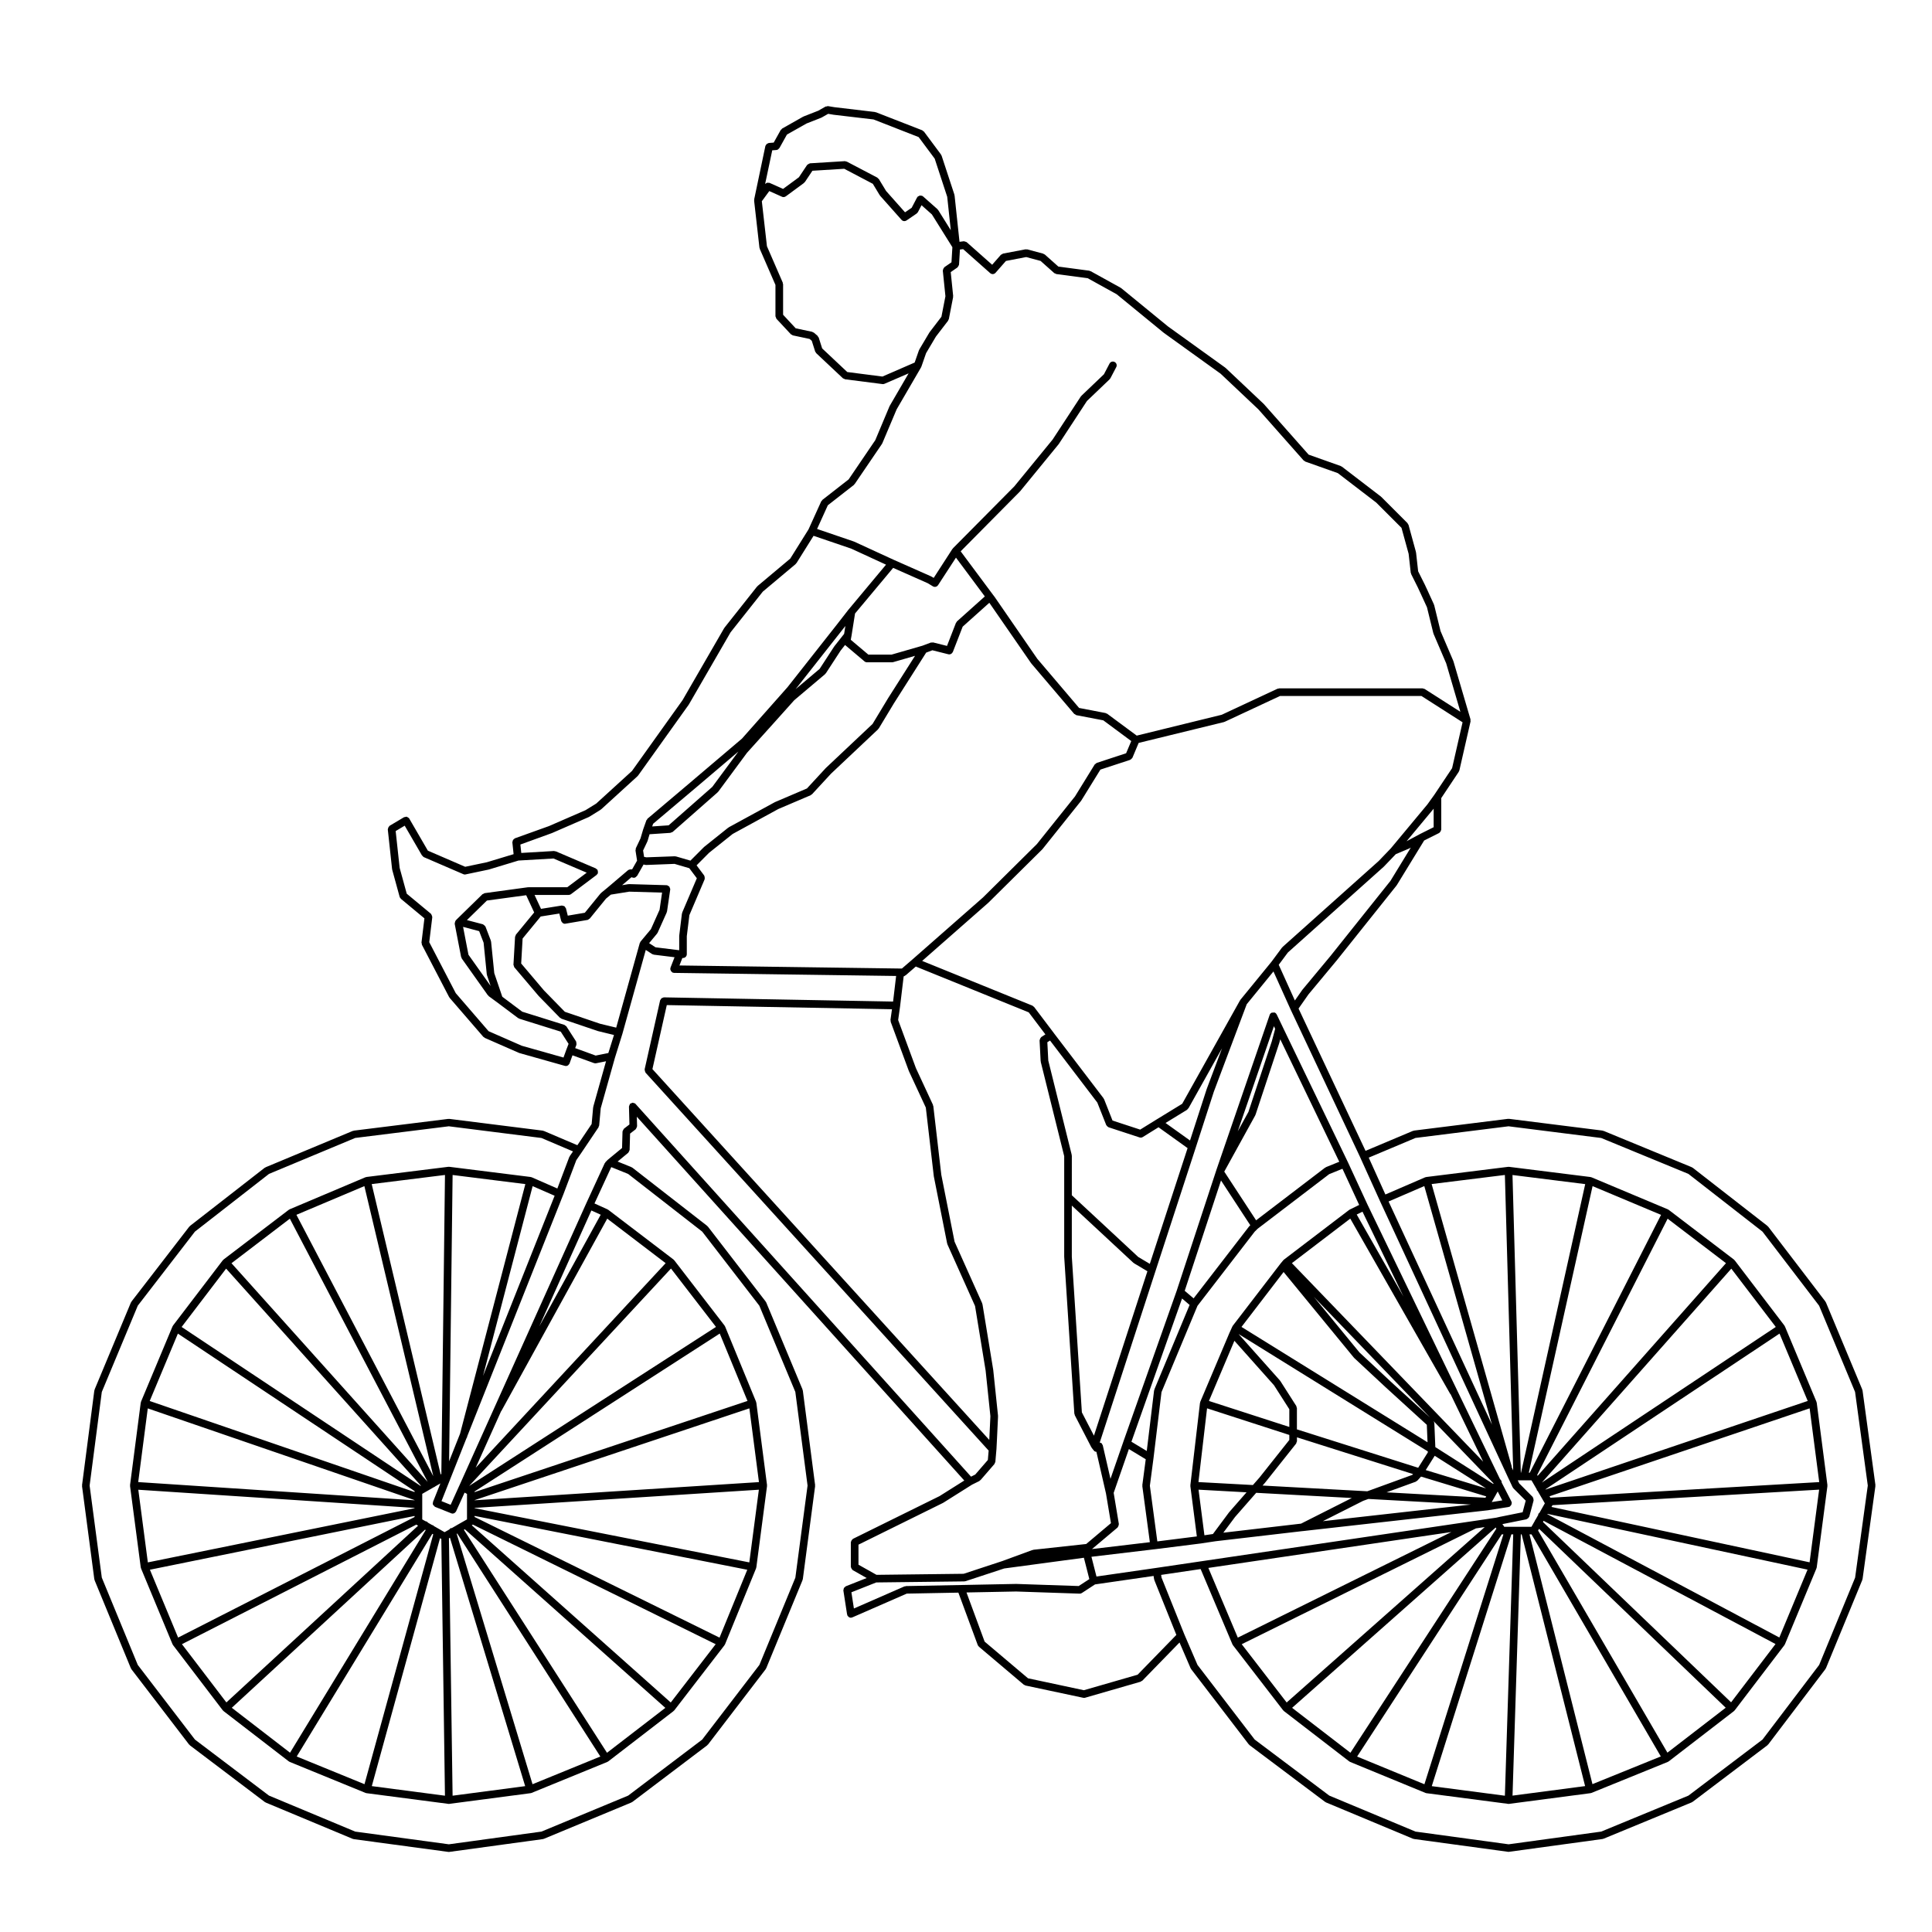 <?xml version="1.0" encoding="UTF-8"?>
<!-- Uploaded to: SVG Repo, www.svgrepo.com, Generator: SVG Repo Mixer Tools -->
<svg fill="#000000" width="800px" height="800px" version="1.1" viewBox="144 144 512 512" xmlns="http://www.w3.org/2000/svg">
 <path d="m637.59 512.49c-0.004-0.051-0.055-0.082-0.07-0.125-0.012-0.039 0.02-0.082 0-0.125l-9.633-23.094c-0.02-0.051-0.07-0.059-0.098-0.102-0.023-0.039-0.004-0.09-0.035-0.125l-15.164-19.84c-0.031-0.039-0.082-0.031-0.109-0.059-0.035-0.039-0.031-0.102-0.07-0.125l-19.84-15.445c-0.047-0.031-0.102-0.012-0.141-0.039-0.039-0.02-0.051-0.07-0.098-0.09l-23.383-9.633c-0.047-0.02-0.09 0.012-0.137 0s-0.07-0.059-0.117-0.07l-24.797-3.117c-0.051-0.012-0.082 0.031-0.125 0.031-0.047 0-0.082-0.039-0.121-0.031l-24.934 3.117c-0.051 0.012-0.074 0.059-0.121 0.07-0.047 0.012-0.102-0.02-0.141 0l-12.574 5.297-17.754-37.707 2.625-3.75 7.617-9.16c0-0.012 0-0.012 0.004-0.012 0-0.012 0.004 0 0.012-0.012l15.723-19.688c0.02-0.031 0.004-0.059 0.02-0.082 0.016-0.02 0.047-0.012 0.055-0.031l7.227-11.801 3.988-1.996c0.055-0.02 0.066-0.09 0.105-0.117 0.105-0.082 0.172-0.168 0.242-0.289 0.074-0.105 0.121-0.207 0.141-0.344 0.004-0.051 0.059-0.09 0.059-0.152v-8.344l4.648-6.977c0.031-0.039 0.012-0.102 0.031-0.145 0.035-0.07 0.102-0.105 0.117-0.188l2.973-13.027c0.02-0.082-0.039-0.145-0.039-0.227s0.039-0.156 0.02-0.246c-0.004-0.012 0.012-0.02 0.004-0.039l-4.535-15.445c-0.004-0.02-0.035-0.031-0.047-0.051-0.004-0.02 0.012-0.039 0-0.059l-3.359-7.856-1.684-6.867c-0.012-0.039-0.051-0.051-0.059-0.09-0.016-0.031 0.012-0.059-0.004-0.09l-1.562-3.406v-0.012l-0.852-1.828c-0.004-0.012-0.012-0.012-0.016-0.02v-0.012l-1.758-3.512-0.551-4.938c-0.004-0.031-0.035-0.051-0.039-0.082-0.004-0.031 0.02-0.051 0.012-0.082l-1.98-7.227c-0.023-0.09-0.109-0.125-0.156-0.195-0.047-0.082-0.035-0.176-0.105-0.246l-6.949-6.949c-0.016-0.02-0.047-0.012-0.066-0.031-0.02-0.02-0.016-0.051-0.035-0.059l-10.344-7.93c-0.051-0.039-0.109-0.02-0.16-0.051-0.051-0.02-0.066-0.082-0.117-0.102l-8.539-3.031-11.871-13.41c-0.012-0.012-0.031-0.012-0.039-0.02-0.012-0.012-0.004-0.031-0.02-0.039l-10.055-9.496c-0.02-0.02-0.051-0.012-0.07-0.031-0.016-0.012-0.016-0.039-0.035-0.059l-15.156-10.902-12.43-10.176c-0.023-0.02-0.066-0.012-0.098-0.031-0.023-0.02-0.031-0.059-0.059-0.07l-7.941-4.387c-0.059-0.039-0.125-0.012-0.191-0.031-0.059-0.02-0.098-0.082-0.16-0.09l-8.195-1.094-3.594-3.199c-0.066-0.059-0.152-0.039-0.223-0.082-0.074-0.039-0.105-0.117-0.188-0.137l-4.254-1.145c-0.086-0.02-0.145 0.031-0.227 0.031-0.082 0-0.137-0.059-0.223-0.039l-5.949 1.133c-0.117 0.02-0.176 0.125-0.273 0.176-0.105 0.059-0.223 0.059-0.301 0.145l-2.312 2.637-6.75-5.984c-0.012-0.012-0.031-0.012-0.039-0.02-0.102-0.082-0.227-0.082-0.344-0.117-0.137-0.051-0.25-0.117-0.387-0.105-0.012 0.012-0.02 0-0.031 0l-1.098 0.145-1.309-12.289c-0.004-0.051-0.047-0.059-0.055-0.102-0.004-0.039 0.02-0.082 0.012-0.105l-3.402-10.352c-0.02-0.059-0.086-0.082-0.109-0.125-0.023-0.051-0.004-0.105-0.039-0.156l-4.527-6.09c-0.055-0.07-0.152-0.082-0.227-0.125-0.082-0.07-0.109-0.168-0.211-0.207l-12.309-4.797c-0.051-0.02-0.098 0.02-0.137 0.012-0.047-0.02-0.07-0.059-0.109-0.07l-10.727-1.273-1.699-0.281c-0.141-0.02-0.246 0.059-0.371 0.09-0.102 0.02-0.195-0.02-0.293 0.031l-0.086 0.051c-0.012 0.012-0.016 0.012-0.023 0.012l-1.801 1.027-3.914 1.535c-0.023 0.012-0.031 0.039-0.059 0.051-0.02 0.012-0.047 0-0.07 0.012l-5.531 3.129c-0.086 0.039-0.102 0.137-0.16 0.207-0.07 0.07-0.172 0.09-0.223 0.176l-1.863 3.344-1.293 0.102c-0.098 0.004-0.148 0.086-0.234 0.109-0.121 0.039-0.223 0.082-0.316 0.156-0.105 0.102-0.16 0.195-0.223 0.324-0.039 0.07-0.117 0.105-0.137 0.195l-2.973 14.168c-0.016 0.059 0.035 0.105 0.031 0.168 0 0.059-0.051 0.102-0.047 0.156l0.004 0.039 1.41 12.438c0.004 0.051 0.059 0.09 0.074 0.137 0.012 0.051-0.02 0.102 0 0.145l4.168 9.582v8.293c0 0.125 0.098 0.227 0.141 0.332 0.047 0.117 0.039 0.258 0.125 0.352l3.824 4.102c0.07 0.082 0.176 0.07 0.262 0.117 0.098 0.059 0.152 0.156 0.266 0.176l4.43 0.945 0.578 0.492 0.902 2.84c0.039 0.117 0.133 0.195 0.207 0.289 0.035 0.051 0.023 0.105 0.066 0.145l7.082 6.66c0.09 0.082 0.211 0.082 0.316 0.125 0.09 0.039 0.141 0.117 0.242 0.137l9.922 1.27c0.047 0.012 0.09 0.012 0.125 0.012 0.133 0 0.273-0.031 0.398-0.082l6.402-2.766-4.977 8.559c-0.012 0.02 0 0.039-0.012 0.059-0.012 0.02-0.039 0.031-0.051 0.051l-3.789 9.031-7.062 10.398-6.961 5.43c-0.066 0.051-0.066 0.137-0.109 0.195-0.059 0.07-0.145 0.09-0.188 0.176l-3.379 7.453-4.836 7.734-8.664 7.269c-0.031 0.031-0.023 0.07-0.051 0.102-0.031 0.031-0.07 0.02-0.098 0.051l-8.641 10.914c-0.02 0.02-0.004 0.051-0.023 0.082-0.012 0.02-0.039 0.02-0.055 0.039l-11.008 19.051-13.402 18.766-9.477 8.641-2.832 1.754-9.703 4.223-9.023 3.238c-0.098 0.031-0.121 0.125-0.203 0.176-0.105 0.082-0.207 0.137-0.281 0.258-0.07 0.105-0.086 0.227-0.105 0.352-0.02 0.102-0.09 0.168-0.082 0.266l0.332 3.148-7.106 2.144-5.723 1.199-9.891-4.273-4.934-8.504s-0.004 0-0.004-0.012c-0.105-0.176-0.281-0.258-0.449-0.344-0.066-0.031-0.102-0.102-0.16-0.117-0.172-0.051-0.348 0.02-0.527 0.07-0.074 0.031-0.156-0.012-0.23 0.039h-0.004-0.004l-3.824 2.273c-0.059 0.039-0.066 0.105-0.109 0.145-0.102 0.09-0.156 0.176-0.215 0.297s-0.098 0.227-0.105 0.352c-0.004 0.07-0.059 0.105-0.055 0.176l1.133 10.48c0.004 0.031 0.035 0.051 0.039 0.082 0.004 0.031-0.02 0.051-0.012 0.082l1.984 7.234c0.047 0.168 0.156 0.277 0.266 0.395 0.035 0.039 0.023 0.09 0.066 0.117l6.231 5.176-0.777 6.398c-0.016 0.102 0.059 0.176 0.082 0.277 0.016 0.105-0.023 0.207 0.023 0.309l7.227 13.895c0.023 0.051 0.074 0.07 0.105 0.105 0.02 0.031 0.012 0.059 0.031 0.09l8.926 10.332c0.051 0.059 0.125 0.051 0.188 0.09 0.07 0.051 0.09 0.137 0.172 0.176l9.07 3.977c0.035 0.02 0.066 0.012 0.102 0.02 0.012 0.012 0.016 0.02 0.031 0.031l12.047 3.394c0.098 0.031 0.188 0.039 0.277 0.039 0.211 0 0.414-0.07 0.586-0.195 0.055-0.039 0.074-0.105 0.121-0.156 0.09-0.09 0.191-0.176 0.242-0.309l0.785-2.176 5.715 2.066c0.109 0.039 0.23 0.059 0.344 0.059 0.066 0 0.133 0 0.195-0.02l2.637-0.527-3.379 12.027c-0.012 0.039 0.02 0.07 0.012 0.102-0.004 0.031-0.039 0.051-0.047 0.09l-0.398 4.41-3.785 5.617-8.871-3.777c-0.047-0.031-0.098 0.012-0.141-0.012-0.047-0.012-0.074-0.059-0.121-0.07l-24.797-3.117c-0.051-0.012-0.082 0.031-0.125 0.031-0.047 0-0.082-0.039-0.121-0.031l-25.078 3.117c-0.051 0.012-0.074 0.059-0.117 0.07-0.051 0.012-0.102-0.02-0.145 0l-23.102 9.633c-0.047 0.02-0.055 0.07-0.098 0.09-0.047 0.031-0.102 0.012-0.137 0.039l-19.84 15.445c-0.039 0.031-0.035 0.09-0.066 0.117-0.035 0.031-0.09 0.031-0.109 0.07l-15.305 19.84c-0.031 0.039-0.012 0.09-0.035 0.125-0.023 0.035-0.082 0.051-0.102 0.102l-9.633 23.094c-0.02 0.051 0.016 0.102 0 0.145-0.016 0.039-0.066 0.07-0.07 0.117l-3.254 25.074c-0.004 0.051 0.035 0.09 0.035 0.125 0 0.051-0.039 0.09-0.035 0.137l3.254 24.66c0.004 0.051 0.055 0.082 0.066 0.117 0.016 0.051-0.016 0.09 0 0.125l9.633 23.383c0.023 0.059 0.082 0.082 0.105 0.125 0.02 0.031 0 0.082 0.031 0.105l15.301 19.977c0.031 0.031 0.086 0.02 0.117 0.051 0.039 0.039 0.031 0.102 0.082 0.137l19.84 15.012c0.039 0.031 0.09 0.02 0.137 0.051 0.035 0.02 0.039 0.059 0.082 0.082l23.102 9.645c0.07 0.031 0.133 0.031 0.203 0.039 0.02 0 0.031 0.02 0.051 0.031l25.059 3.379c0.051 0.012 0.098 0.012 0.137 0.012 0.039 0 0.09 0 0.137-0.012l24.797-3.394c0.02-0.012 0.031-0.031 0.051-0.031 0.066-0.012 0.133-0.012 0.203-0.039l23.23-9.645c0.039-0.02 0.047-0.059 0.082-0.082 0.051-0.031 0.105-0.02 0.145-0.051l19.84-15.012c0.047-0.039 0.039-0.102 0.082-0.137 0.031-0.031 0.086-0.02 0.109-0.051l15.301-19.977c0.023-0.039 0.012-0.082 0.031-0.117 0.031-0.039 0.082-0.07 0.102-0.117l9.637-23.383c0.016-0.039-0.012-0.082 0-0.117 0.016-0.051 0.066-0.082 0.07-0.125l3.258-24.66c0.004-0.051-0.035-0.09-0.035-0.137 0-0.039 0.039-0.082 0.035-0.125l-3.258-25.074c-0.004-0.051-0.055-0.082-0.07-0.125-0.012-0.039 0.02-0.09 0-0.137l-9.637-23.094c-0.02-0.051-0.074-0.059-0.102-0.102-0.023-0.039-0.004-0.09-0.035-0.125l-15.301-19.84c-0.031-0.039-0.082-0.039-0.105-0.07-0.035-0.031-0.031-0.09-0.07-0.117l-19.84-15.445c-0.047-0.031-0.102-0.012-0.141-0.039-0.039-0.02-0.051-0.082-0.102-0.102l-3.68-1.484 2.812-2.324c0.012-0.012 0.012-0.02 0.02-0.031 0.105-0.102 0.141-0.246 0.203-0.383 0.047-0.105 0.121-0.188 0.133-0.297 0-0.02 0.016-0.02 0.016-0.039l0.121-4.336 1.465-1.125c0.02-0.02 0.02-0.051 0.039-0.07 0.105-0.09 0.137-0.215 0.195-0.344 0.051-0.105 0.117-0.207 0.125-0.332 0-0.031 0.031-0.051 0.031-0.082l-0.07-2.519 86.781 96.414-6.559 4.133-22.949 11.324c-0.055 0.031-0.066 0.102-0.109 0.125-0.105 0.082-0.168 0.168-0.242 0.277-0.07 0.117-0.121 0.215-0.141 0.344-0.012 0.059-0.066 0.102-0.066 0.156v6.523c0 0.051 0.051 0.09 0.055 0.137 0.02 0.125 0.074 0.227 0.141 0.332 0.07 0.117 0.121 0.215 0.23 0.297 0.035 0.031 0.039 0.09 0.086 0.105l3.691 2.086-5.551 2.195c-0.098 0.039-0.125 0.137-0.203 0.195-0.105 0.082-0.203 0.137-0.273 0.258-0.07 0.121-0.07 0.238-0.09 0.363-0.012 0.102-0.082 0.176-0.066 0.277l0.988 6.379c0.004 0.051 0.055 0.07 0.07 0.117 0.012 0.039-0.02 0.09 0 0.125 0.047 0.102 0.125 0.156 0.195 0.238 0.051 0.051 0.074 0.105 0.133 0.156 0.172 0.125 0.371 0.215 0.594 0.215 0.051 0 0.105-0.012 0.152-0.02 0.02 0 0.023-0.02 0.047-0.02 0.07-0.02 0.137-0.02 0.207-0.051l14.414-6.297 13.68-0.258 5.141 13.914c0.051 0.125 0.145 0.207 0.238 0.309 0.031 0.031 0.023 0.082 0.059 0.105l11.898 10.066c0.082 0.07 0.176 0.059 0.266 0.102 0.07 0.031 0.102 0.105 0.172 0.117l15.305 3.254c0.074 0.02 0.141 0.031 0.211 0.031 0.098 0 0.188-0.02 0.281-0.039l14.73-4.254c0.098-0.031 0.125-0.117 0.207-0.168 0.074-0.051 0.172-0.039 0.238-0.102l9.859-10.125 2.949 6.848c0.02 0.051 0.07 0.07 0.102 0.105 0.016 0.039 0 0.082 0.023 0.105l15.301 19.977c0.031 0.039 0.086 0.02 0.117 0.059 0.039 0.039 0.035 0.102 0.082 0.125l19.984 15.012c0.047 0.031 0.098 0.031 0.141 0.051 0.031 0.02 0.039 0.059 0.074 0.082l23.094 9.645c0.07 0.031 0.137 0.031 0.203 0.039 0.02 0 0.031 0.02 0.051 0.031l24.934 3.394c0.051 0.012 0.098 0.012 0.137 0.012 0.039 0 0.09 0 0.137-0.012l24.797-3.394c0.02-0.012 0.031-0.031 0.051-0.031 0.066-0.012 0.133-0.012 0.195-0.039l23.383-9.645c0.039-0.02 0.047-0.059 0.082-0.082 0.051-0.031 0.105-0.02 0.145-0.051l19.84-15.012c0.047-0.039 0.047-0.102 0.082-0.137 0.035-0.031 0.086-0.02 0.109-0.059l15.164-19.977c0.023-0.031 0.012-0.07 0.031-0.102 0.023-0.051 0.082-0.082 0.102-0.125l9.633-23.383c0.016-0.039-0.012-0.082 0-0.117 0.016-0.051 0.066-0.082 0.07-0.125l3.406-24.66c0.004-0.051-0.035-0.09-0.035-0.137s0.039-0.09 0.035-0.137zm-173.36 47.027 64.41-9.516-56.609 27.988zm70.914-10.48 2.316-0.344-52.48 46.484-11.91-15.445zm13.371-2.406c0.059-0.02 0.09-0.082 0.141-0.102 0.152-0.059 0.273-0.125 0.379-0.258 0.066-0.07 0.105-0.125 0.145-0.215 0.031-0.059 0.09-0.102 0.105-0.156l1.133-4.254c0.016-0.051-0.023-0.09-0.02-0.137 0.02-0.137-0.016-0.238-0.051-0.371-0.035-0.125-0.059-0.238-0.137-0.344-0.031-0.031-0.02-0.09-0.055-0.117l-3.551-3.566-0.379-0.805h3.641l1.387 2.394c0.031 0.09 0 0.188 0.055 0.277 0.035 0.051 0.105 0.039 0.152 0.082l1.941 3.336-1.461 2.57c-0.086 0.082-0.195 0.105-0.258 0.207-0.051 0.102-0.012 0.195-0.031 0.297l-0.742 1.301c-0.016 0.02-0.047 0.012-0.059 0.031-0.066 0.07-0.055 0.168-0.098 0.246l-0.898 1.57h-7.227c-0.082-0.145-0.133-0.312-0.281-0.414h-0.023l-0.152-0.297zm-8.137 2.168 0.168 0.324-38.668 59.375-15.457-11.906zm1.609 1.82h0.43l-20.934 66.227-17.836-7.34zm2.539 0h0.492l-2.207 69.266-19.379-2.535zm2.512 0h0.211l16.82 66.715-19.234 2.527zm18.98 66.195-16.688-66.195h0.535l34.266 58.855zm19.863-8.344-34.273-58.863 0.258-0.453 49.465 47.41zm16.875-13.336-49.863-47.793 0.176-0.309 61.461 32.656zm12.785-17.18-61.477-32.668 0.051-0.09 68.902 14.773zm8.016-19.926-68.398-14.672 0.266-0.465 70.664-4.121zm-68.688-17.117-0.227-0.383 68.93-23.301 2.539 19.543zm-1.262-2.168-0.039-0.07 62.023-41.258 7.473 17.852zm-0.996-1.848 50.203-56.688 11.785 15.445zm-1.113-1.793-0.125-0.227 34.566-67.91 15.461 11.789zm-2.098-0.816h-0.25l16.898-75.953 18.148 7.617zm-2.312 0h-0.055l-2.207-78.898 19.27 2.414zm-4.281-78.906 2.203 78.297-0.418-0.879c0-0.07 0.047-0.125 0.023-0.195l-21.219-74.816zm-21.355 2.941 17.941 63.242-27.406-59.156zm-11.738 3.984 0.004 0.012 34.008 73.406h0.004l1.133 2.414c0.035 0.07 0.105 0.105 0.145 0.168 0.031 0.031 0.016 0.082 0.051 0.117l3.269 3.266-0.82 3.078-5.762 1.16h-0.012c-0.004 0.012-0.012 0-0.016 0l-1.223 0.277-77.629 11.473-12.469 1.84-15.82 2.281-1.336-5.234 16.688-1.988h0.039l12.465-1.566 0.004-0.012h0.02l3.668-0.551 23.02-2.684h0.059l49.172-5.531h0.016c0.012-0.012 0.02-0.012 0.031-0.012l5.379-0.848c0.031-0.012 0.039-0.039 0.066-0.039 0.086-0.02 0.16-0.02 0.242-0.059 0.074-0.039 0.098-0.125 0.152-0.188 0.105-0.082 0.176-0.156 0.238-0.277 0.066-0.117 0.082-0.227 0.09-0.363 0.004-0.082 0.07-0.145 0.055-0.227-0.012-0.059-0.07-0.09-0.086-0.145-0.02-0.051 0.012-0.105-0.016-0.156l-2.59-5.039c0.012-0.266-0.086-0.523-0.281-0.73l-0.152-0.156-35.082-72.68-5.238-11.336c0-0.012-0.004-0.012-0.012-0.012v-0.012l-17.281-35.836v-0.012l-1.566-3.254c-0.004-0.012-0.016-0.012-0.02-0.02-0.109-0.227-0.309-0.414-0.559-0.504-0.133-0.039-0.258 0.02-0.387 0.031-0.125 0.012-0.25-0.039-0.379 0.02-0.25 0.117-0.43 0.332-0.52 0.57v0.012l-14.168 41.23v0.012s-0.004 0-0.004 0.012l-10.48 31.883-14.16 40.066v0.012l-3.375 9.734-2.051-8.922c-0.023-0.102-0.117-0.145-0.168-0.227-0.047-0.09-0.035-0.188-0.105-0.258-0.031-0.031-0.074-0.02-0.105-0.051-0.098-0.07-0.203-0.102-0.316-0.125-0.035-0.012-0.066-0.039-0.102-0.039l14.801-45.52 10.625-32.59 4.805-14.848 8.723-23.199 7.082-8.68 4.57 10.137c0 0.012 0.004 0.012 0.012 0.012v0.012l18.398 39.066 0.004 0.012 0.004 0.012v0.012zm-64.238 125.51-14.238 4.109-14.809-3.16-11.496-9.723-4.801-13.02 13.141-0.258 16.844 0.57h0.035c0.191 0 0.379-0.059 0.551-0.168l3.492-2.281 15.516-2.242 0.133 0.867c0.004 0.039 0.051 0.07 0.059 0.105 0.012 0.035-0.016 0.07 0 0.105l5.844 14.547zm-61.398-23.488c-0.074 0-0.117 0.059-0.188 0.082-0.07 0.012-0.133-0.031-0.195 0l-13.402 5.856-0.664-4.293 6.586-2.609 23.34-0.277 0.004-0.012c0.102 0 0.203-0.012 0.301-0.039l10.262-3.375 21.121-2.84 1.441 5.656-2.816 1.84-16.547-0.559h-0.02-0.016-0.02l-14.59 0.289zm-12.574-10.977 22.395-11.059c0.016-0.012 0.02-0.031 0.035-0.039 0.016-0.012 0.039 0 0.055-0.012l7.594-4.781 1.961-0.973c0.07-0.039 0.086-0.117 0.141-0.168 0.051-0.039 0.121-0.031 0.168-0.082l3.684-4.254c0.066-0.07 0.051-0.168 0.086-0.258 0.055-0.105 0.145-0.188 0.156-0.312l0.281-3.254-0.004-0.012c0-0.012 0.012-0.012 0.012-0.02l0.145-2.832v-0.012l0.281-5.953c0-0.031-0.023-0.051-0.031-0.082 0-0.02 0.031-0.039 0.023-0.07l-1.273-12.184c0-0.02-0.016-0.02-0.016-0.031-0.004-0.012 0.004-0.02 0.004-0.031l-2.832-17.289c-0.012-0.051-0.055-0.07-0.07-0.117-0.016-0.039 0.016-0.09-0.004-0.137l-7.324-16.332-3.516-17.734-2.117-18.211c-0.004-0.051-0.066-0.082-0.082-0.137-0.016-0.051 0.02-0.105-0.004-0.168l-4.523-9.742-4.707-12.75 0.523-3.707c0-0.012-0.004-0.012-0.004-0.02 0 0 0.004 0 0.004-0.012l0.934-7.812 0.367-0.188c0.039-0.02 0.047-0.07 0.082-0.09 0.039-0.031 0.09-0.02 0.125-0.051l2.644-2.293 29.926 12.141 4.418 5.844-1.078 0.691c-0.039 0.031-0.039 0.082-0.082 0.105-0.105 0.09-0.152 0.195-0.211 0.312-0.059 0.117-0.109 0.215-0.121 0.344-0.004 0.051-0.051 0.082-0.051 0.137l0.289 5.523c0 0.031 0.039 0.059 0.047 0.09 0.004 0.039-0.023 0.059-0.016 0.102l6.207 24.965v26.656c0 0.02 0.016 0.02 0.016 0.039 0 0.012-0.012 0.02-0.012 0.031l2.684 41.516c0.004 0.07 0.07 0.117 0.09 0.188 0.02 0.07-0.016 0.137 0.02 0.207l4.394 8.504h0.004c0.02 0.039 0.059 0.059 0.086 0.09 0.016 0.02 0 0.051 0.02 0.082l0.559 0.711c0.016 0.012 0.039 0.012 0.055 0.02 0.016 0.02 0.004 0.051 0.023 0.07 0.168 0.168 0.383 0.215 0.598 0.246l2.535 11.027 1.316 7.871-6.555 5.523-14.008 1.527c-0.051 0.012-0.07 0.051-0.109 0.07-0.047 0.012-0.086-0.02-0.125-0.012l-8.043 2.953h-0.004l-10.195 3.356-23.09 0.277-4.777-2.684zm-59.617-117.05c-0.066-0.012-0.109-0.059-0.176-0.059-0.02 0-0.031-0.02-0.051-0.012-0.137 0-0.227 0.102-0.344 0.145-0.102 0.051-0.215 0.031-0.301 0.105-0.012 0.012-0.004 0.031-0.016 0.039-0.102 0.09-0.121 0.227-0.176 0.352-0.047 0.117-0.121 0.215-0.125 0.344 0 0.012-0.016 0.02-0.016 0.039l0.125 4.742-1.438 1.102c-0.031 0.02-0.023 0.059-0.051 0.082-0.074 0.059-0.086 0.156-0.133 0.238-0.082 0.137-0.176 0.246-0.188 0.395 0 0.031-0.023 0.039-0.023 0.059l-0.121 4.359-3.758 3.098c-0.016 0.012-0.012 0.039-0.023 0.051-0.016 0.012-0.039 0.012-0.055 0.02l-0.559 0.57c-0.047 0.051-0.031 0.117-0.07 0.168-0.035 0.051-0.102 0.059-0.125 0.117l-4.957 10.766v0.012h-0.004l-33.578 74.676h-0.004l-2.297 5.078-2.422-0.973 2.324-5.856c0-0.012 0.004-0.012 0.004-0.012l4.309-10.844c0.035-0.07 0.102-0.105 0.117-0.176l0.09-0.352 25.363-63.824 0.004-0.012 0.012-0.031c0-0.012 0.012-0.012 0.012-0.012l3.5-9.25 1.492-2.168v-0.012h0.004l4.387-6.523c0.051-0.07 0.02-0.145 0.047-0.227 0.035-0.09 0.109-0.145 0.121-0.246l0.414-4.574 3.793-13.48h0.004l1.988-6.379c0-0.012-0.004-0.02 0-0.02 0-0.012 0.004-0.012 0.004-0.012l0.012-0.039 6.137-22.023 1.684 1.094c0.105 0.07 0.215 0.07 0.328 0.102 0.039 0.012 0.059 0.051 0.102 0.059l5.512 0.68-1.082 2.777c-0.023 0.059 0.016 0.117 0.004 0.176-0.016 0.07-0.074 0.105-0.074 0.176 0 0.082 0.066 0.125 0.082 0.195 0.031 0.137 0.066 0.238 0.141 0.352 0.074 0.105 0.145 0.176 0.258 0.246 0.066 0.039 0.09 0.125 0.16 0.156 0.109 0.039 0.23 0.059 0.344 0.059 0.004 0 0.004 0.012 0.012 0.012l58.875 0.816-0.805 6.781-60.73-1.113h-0.02c-0.109 0-0.188 0.082-0.289 0.117-0.109 0.031-0.215 0.051-0.312 0.117-0.109 0.09-0.16 0.195-0.23 0.324-0.047 0.09-0.137 0.125-0.156 0.227l-4.102 18.273c-0.012 0.031 0.02 0.059 0.016 0.09-0.02 0.137 0.031 0.246 0.066 0.371s0.047 0.246 0.125 0.352c0.02 0.02 0.004 0.059 0.031 0.09l90.926 100.15-0.211 2.488-3.34 3.859-1.117 0.559-88.883-98.746c-0.129-0.18-0.324-0.25-0.566-0.281zm-20.906 24.582-18.977 47.746 13.148-50.289zm-25.066 63.078-2.898 7.301 0.926-75.879 19.277 2.414zm-7.16 18.047c0 0.012-0.004 0.012-0.004 0.012-0.012 0.031 0.012 0.051 0 0.082-0.074 0.227-0.086 0.473 0.012 0.691 0.047 0.105 0.16 0.156 0.242 0.238 0.102 0.105 0.168 0.246 0.312 0.309l4.203 1.672c0.004 0 0.004 0.012 0.004 0.012h0.016l0.031 0.012c0.121 0.051 0.25 0.082 0.371 0.082 0.195 0 0.383-0.059 0.543-0.168 0.047-0.031 0.059-0.082 0.102-0.105 0.105-0.102 0.211-0.188 0.277-0.312l2.254-4.977 0.641 0.344v6.75l-2.754 1.566c-0.016 0.012-0.031 0-0.039 0.012-0.012 0.012-0.012 0.02-0.016 0.031l-1.266 0.719c-0.059 0.012-0.109-0.039-0.168-0.02-0.207 0.07-0.332 0.215-0.457 0.371l-1.238 0.711-2.891-1.652c-0.051-0.051-0.059-0.125-0.121-0.168-0.074-0.051-0.156-0.02-0.242-0.039l-1.211-0.691c-0.02-0.031-0.012-0.059-0.031-0.09-0.16-0.168-0.371-0.227-0.578-0.266l-0.852-0.484v-6.769l3.117-1.785c0.055-0.02 0.109-0.012 0.16-0.039 0.039-0.02 0.047-0.082 0.086-0.102l1.449-0.836zm2.203-7.383-0.18 0.105-18.273-76.934 19.418-2.418zm-20.395-76.293 18.262 76.871-36.273-69.266zm-19.754 8.633 36.52 69.738-51.984-57.938zm-16.887 13.234 51.617 57.516-0.102 0.059-63.305-42.117zm-12.781 17.219 62.758 41.762c0 0.031-0.035 0.051-0.035 0.082v0.145l-70.191-24.129zm-7.981 19.82 70.703 24.305v0.051l-73.238-4.828zm70.703 26.371v0.082l-70.684 14.359-2.527-19.254zm0 2.137v0.277l-62.664 31.953-7.473-17.984zm0.48 2.289c0.016 0.012 0.016 0.031 0.031 0.039l0.422 0.246-50.805 46.84-11.777-15.438zm2.289 1.336 0.188 0.102-35.957 59.012-15.438-11.906zm1.941 1.105 0.238 0.137-18.219 66.215-17.965-7.34zm2.035 1.172 0.348 0.195 0.961 68.035-19.387-2.539zm3.332 68.23-0.969-68.211 0.266-0.156 19.938 65.836zm21.184-3.043-20.094-66.352 0.145-0.082 37.922 59.094zm19.734-8.332-37.926-59.098 0.25-0.137 53.137 47.332zm16.898-13.324-52.73-46.965 0.23-0.137c0.02-0.012 0.02-0.039 0.039-0.051l64.363 31.703zm12.926-17.191-64.918-31.98v-0.277l72.27 14.27zm7.891-19.938-72.809-14.371v-0.07l75.34-4.82zm-72.809-16.457v-0.039l72.824-24.324 2.539 19.543zm0-2.168v-0.168l64.973-41.852 7.356 17.859zm-1.438-1.633 53.488-57.617 11.926 15.469zm1.734-4.82 6.746-15.008c0.016-0.02 0.047-0.012 0.055-0.031l28.062-50.98 15.477 11.801zm16.852-37.473 13.809-30.711 2.473 1.125zm14.941-71.762-5.43-1.98 0.332-0.867c0.012-0.031-0.012-0.059 0-0.09 0.035-0.117 0-0.238-0.012-0.363-0.016-0.137-0.004-0.266-0.07-0.383-0.016-0.02 0-0.051-0.016-0.082l-2.551-3.965c-0.07-0.117-0.195-0.137-0.301-0.215-0.09-0.059-0.137-0.168-0.246-0.195l-11.164-3.492-5.285-3.965-2.125-6.246-0.848-8.395c-0.004-0.051-0.055-0.07-0.07-0.117-0.012-0.051 0.023-0.102 0.004-0.137l-1.414-3.68c-0.012-0.031-0.047-0.039-0.059-0.07-0.059-0.117-0.156-0.176-0.262-0.277-0.102-0.082-0.168-0.176-0.293-0.215-0.031-0.012-0.047-0.051-0.074-0.059l-4.231-1.113 5.297-5.176 10.41-1.414 2.117 4.566-4.84 5.883c-0.066 0.082-0.047 0.188-0.086 0.277-0.047 0.105-0.137 0.188-0.141 0.309l-0.422 7.332v0.012 0.02c-0.012 0.137 0.082 0.238 0.121 0.352 0.039 0.117 0.023 0.258 0.109 0.352l0.016 0.02h0.004l6.359 7.496c0.004 0.012 0.02 0.012 0.031 0.02 0.012 0.012 0.004 0.031 0.016 0.039l5.668 5.805c0.059 0.059 0.145 0.051 0.215 0.09 0.07 0.051 0.102 0.125 0.18 0.156l9.633 3.266c0.023 0 0.051 0 0.07 0.012 0.012 0 0.012 0.012 0.02 0.012l4.195 1.023-1.492 4.781zm-19.57-2.602-8.805-3.859-8.699-10.078-7.027-13.512 0.805-6.629c0.004-0.039-0.031-0.07-0.031-0.105 0.004-0.137-0.051-0.246-0.105-0.371-0.051-0.117-0.082-0.227-0.168-0.324-0.031-0.031-0.023-0.07-0.055-0.102l-6.41-5.316-1.879-6.848-1.055-9.754 2.394-1.426 4.59 7.91c0.035 0.059 0.105 0.039 0.145 0.09 0.102 0.117 0.172 0.266 0.324 0.332l10.484 4.523c0.125 0.059 0.266 0.09 0.398 0.09 0.07 0 0.137-0.012 0.207-0.031l6.098-1.281c0.004 0 0.012-0.012 0.016-0.012 0.02 0 0.047 0 0.07-0.012l7.828-2.371 9.27-0.539 8.805 3.758-5.141 3.848h-10.293c-0.023 0-0.047 0.031-0.07 0.031-0.023 0-0.039-0.02-0.07-0.02l-11.473 1.566c-0.121 0.012-0.191 0.117-0.297 0.168-0.09 0.051-0.195 0.039-0.273 0.105l-6.805 6.648c-0.004 0.012 0 0.012-0.004 0.02h-0.016l-0.281 0.297c-0.023 0.02-0.016 0.059-0.035 0.082-0.086 0.105-0.105 0.227-0.137 0.352-0.039 0.125-0.09 0.238-0.074 0.363 0 0.031-0.023 0.059-0.02 0.09l1.699 8.785c0.016 0.082 0.09 0.125 0.125 0.207 0.023 0.059 0 0.125 0.039 0.188l6.941 9.777c0.031 0.039 0.098 0.031 0.125 0.059 0.047 0.051 0.047 0.125 0.102 0.168l2.109 1.547h0.004l5.668 4.254c0.059 0.051 0.137 0.039 0.203 0.07 0.047 0.02 0.059 0.07 0.105 0.09l10.988 3.438 2.074 3.231-0.523 1.359v0.012c0 0.012-0.012 0.012-0.012 0.012l-0.812 2.242zm7.922-56.34c0.012 0 0.012-0.012 0.016-0.012 0.02-0.012 0.035-0.012 0.051-0.012l9.773-4.254c0.02-0.012 0.023-0.039 0.047-0.051 0.023-0.012 0.059-0.012 0.086-0.02l2.977-1.848c0.031-0.02 0.031-0.059 0.055-0.082 0.031-0.02 0.07-0.012 0.098-0.031l9.637-8.785c0.035-0.031 0.023-0.082 0.055-0.105 0.023-0.031 0.07-0.02 0.09-0.051l13.461-18.844c0.016-0.02 0.004-0.051 0.016-0.07 0.012-0.012 0.031 0 0.035-0.02l11.004-19.039 8.543-10.785 8.711-7.309c0.055-0.051 0.051-0.117 0.09-0.176 0.031-0.031 0.098-0.02 0.117-0.059l4.535-7.25 9.965 3.394 9.238 4.254-9.922 11.887c-0.004 0 0 0.012-0.004 0.012-0.004 0.012-0.016 0.012-0.02 0.012l-2.984 3.84-13.168 16.707-12.086 13.648-13.133 11.148s0 0.012-0.004 0.012l-11.891 10.055c-0.074 0.059-0.074 0.156-0.121 0.238-0.055 0.07-0.145 0.105-0.176 0.195l-0.852 2.402c-0.004 0.012 0.004 0.02 0 0.031 0 0.012-0.012 0.012-0.016 0.02l-0.684 2.324-1.246 2.625c-0.051 0.102-0.004 0.207-0.016 0.312-0.016 0.102-0.086 0.176-0.07 0.277l0.406 2.609v0.102l-1.305 2.301-0.07-0.02c-0.039-0.02-0.082 0.012-0.121 0.012-0.121-0.031-0.227 0-0.348 0.02-0.141 0.031-0.262 0.039-0.379 0.117-0.035 0.031-0.082 0.012-0.109 0.039l-5.648 4.801h-0.004l-1.562 1.281c-0.031 0.02-0.023 0.07-0.055 0.102-0.023 0.02-0.066 0.02-0.09 0.051l-4.144 5.09-4.519 0.766-0.484-1.93c-0.023-0.102-0.109-0.137-0.16-0.215-0.082-0.145-0.141-0.289-0.277-0.371-0.098-0.059-0.207-0.051-0.312-0.07-0.125-0.031-0.238-0.117-0.383-0.09l-5.477 0.875-1.715-3.688h9.047c0.211 0 0.422-0.07 0.605-0.195l6.801-5.109c0.035-0.031 0.031-0.07 0.066-0.105 0.098-0.09 0.203-0.176 0.258-0.309 0.02-0.039-0.012-0.09 0-0.125 0.039-0.125 0.023-0.246 0.004-0.383-0.016-0.125-0.023-0.238-0.09-0.352-0.023-0.039-0.004-0.09-0.035-0.125-0.059-0.082-0.16-0.09-0.238-0.137-0.07-0.059-0.098-0.145-0.176-0.188l-10.625-4.535c-0.07-0.031-0.137 0.012-0.207 0-0.09-0.02-0.156-0.102-0.246-0.082l-8.676 0.516-0.238-2.231zm99.656-66.238 1.328 0.805h0.004c0.004 0 0.004 0 0.012 0.012l0.02 0.012c0.16 0.102 0.344 0.145 0.523 0.145 0.328 0 0.648-0.168 0.848-0.465l4.742-7.289 7.648 10.281-7.391 6.621c-0.07 0.059-0.059 0.145-0.105 0.215-0.047 0.07-0.125 0.09-0.156 0.168l-2.371 6.109-3.672-0.918c-0.105-0.031-0.191 0.039-0.297 0.039-0.105 0.012-0.203-0.051-0.309-0.012l-2.223 0.836-8.191 2.363h-6.152l-4.656-3.926 0.176-0.973c0-0.012-0.004-0.012-0.004-0.012 0.004-0.012 0.012-0.012 0.012-0.02l0.945-5.965 10.102-12.09zm27.41 21.227c0.012 0.012 0.035 0.012 0.047 0.02 0.016 0.02 0.004 0.039 0.02 0.059l11.336 13.324c0.059 0.07 0.156 0.051 0.23 0.102 0.109 0.09 0.195 0.207 0.344 0.238l7.133 1.367 7.41 5.492-1.359 3.231-7.785 2.559c-0.109 0.039-0.168 0.145-0.258 0.215-0.098 0.082-0.223 0.102-0.289 0.207l-5.211 8.453-10.125 12.656-14.27 14.133-18.66 16.395-2.828 2.438-58.945-0.816 0.77-1.98h0.168c0.555 0 1.008-0.453 1.008-1.012v-4.769l0.684-5.586 4.047-9.496c0.02-0.051-0.012-0.09 0-0.137 0.039-0.125 0.023-0.238 0.004-0.371-0.016-0.137-0.023-0.246-0.09-0.352-0.023-0.039-0.004-0.102-0.035-0.137l-2.019-2.695 3.309-3.324 6.258-4.996 12.098-6.609 8.566-3.652c0.074-0.031 0.098-0.105 0.156-0.156 0.059-0.039 0.137-0.031 0.188-0.082l5.059-5.481 12.473-11.758c0.047-0.051 0.035-0.105 0.07-0.156 0.023-0.031 0.082-0.02 0.102-0.059l4.09-6.781h0.004l8.469-13.324 1.652-0.621 4.231 1.062c0.086 0.02 0.168 0.031 0.246 0.031 0.211 0 0.414-0.082 0.586-0.195 0.059-0.039 0.086-0.117 0.133-0.168 0.082-0.09 0.176-0.156 0.223-0.277l2.606-6.711 7.062-6.328zm51.094 15.57c0.02-0.012 0.023-0.031 0.047-0.039 0.051-0.012 0.102-0.012 0.141-0.031l14.676-6.848h37.453l10.914 6.977-2.777 12.16-4.695 7.031-1.832 2.551-9.699 11.656-3.219 3.356-25.492 22.797c-0.031 0.031-0.02 0.07-0.047 0.102-0.031 0.031-0.07 0.031-0.098 0.059l-2.812 3.789-8.211 10.047c-0.02 0.031-0.012 0.07-0.031 0.102-0.016 0.02-0.055 0.02-0.07 0.051l-15.32 27.402-6.711 4.109h-0.004l-4.418 2.734-7.332-2.402-2.231-5.648c-0.02-0.051-0.074-0.059-0.098-0.102-0.023-0.051-0.004-0.105-0.039-0.145l-13.176-17.281c0-0.012-0.004 0-0.004-0.012l-5.238-6.926c-0.055-0.082-0.152-0.082-0.223-0.137-0.082-0.059-0.105-0.156-0.203-0.195l-29.234-11.859 17.477-15.359c0.012-0.012 0.004-0.02 0.016-0.031 0.012 0 0.02 0 0.031-0.012l14.312-14.168c0.02-0.02 0.012-0.039 0.023-0.059 0.016-0.02 0.039-0.012 0.055-0.031l10.195-12.75c0.016-0.02 0.004-0.051 0.02-0.07s0.039-0.012 0.051-0.031l5.055-8.188 7.871-2.578c0.035-0.02 0.047-0.059 0.082-0.07 0.172-0.082 0.312-0.195 0.418-0.363 0.031-0.039 0.07-0.059 0.09-0.105 0.012-0.012 0.023-0.02 0.031-0.031l1.648-3.926zm44.121 42.082-15.68 19.637v0.012l-7.644 9.191c-0.012 0.012-0.004 0.031-0.016 0.039-0.012 0.012-0.031 0.012-0.039 0.031l-1.953 2.797-4.277-9.465 2.418-3.254 25.434-22.754c0.012-0.012 0.012-0.031 0.02-0.039 0.012-0.012 0.023-0.012 0.035-0.02l3.113-3.25 3.496-1.477c0.016-0.012 0.016-0.031 0.031-0.031 0.02-0.012 0.039-0.012 0.055-0.02l0.395-0.207zm7.75-12.371c-0.004 0-0.004 0.012-0.012 0.02-0.004 0-0.012-0.012-0.016 0l-3.449 1.848 7.109-8.539c0.012-0.012 0.004-0.031 0.012-0.039 0.012-0.012 0.023-0.012 0.035-0.02l0.016-0.02v4.902zm-56.461 67.566c-0.004 0.012 0.004 0.02 0 0.031 0 0.012-0.012 0.012-0.016 0.02l-4.394 13.559-6.488-4.644 5.707-3.492c0.105-0.07 0.133-0.188 0.203-0.289 0.039-0.051 0.117-0.031 0.152-0.09l8.914-15.93zm-29.871 91.836-3.199-6.172-2.664-41.242v-13.559l6.238 5.793 10.062 9.355c0.031 0.02 0.07 0.012 0.105 0.039 0.031 0.02 0.031 0.07 0.066 0.09l3.562 2.125zm14.805-45.531-3.082-1.84-9.977-9.281-7.609-7.062 0.004-10.473c0-0.051-0.047-0.082-0.051-0.117-0.004-0.051 0.031-0.082 0.02-0.125l-6.211-24.984-0.25-4.852 0.715-0.453 12.531 16.445 2.359 5.953c0.004 0.02 0.023 0.031 0.031 0.039 0.031 0.059 0.074 0.09 0.109 0.137 0.105 0.156 0.23 0.266 0.395 0.344 0.035 0.02 0.047 0.059 0.086 0.07l8.219 2.695c0.105 0.031 0.211 0.051 0.312 0.051 0.18 0 0.363-0.051 0.527-0.156l4.18-2.59 7.703 5.523zm-63.863-51.121c0.004 0.012 0.02 0.02 0.031 0.031 0.004 0.02-0.004 0.031 0 0.039l4.473 9.633 2.106 18.117c0 0.02 0.016 0.02 0.02 0.039 0 0.012-0.016 0.031-0.012 0.039l3.543 17.852c0.012 0.051 0.055 0.07 0.066 0.105 0.016 0.039-0.012 0.082 0.004 0.105l7.32 16.332 2.801 17.094 1.266 12.102-0.277 5.875-0.02 0.414-89.27-98.273 3.809-16.965 59.676 1.102-0.398 2.832c-0.016 0.09 0.055 0.156 0.066 0.246 0.012 0.082-0.039 0.156-0.012 0.246zm-67.125-32.77-1.699-1.102 2.106-2.527c0.023-0.031 0.012-0.07 0.031-0.09 0.035-0.059 0.098-0.082 0.117-0.137l2.414-5.391c0.02-0.039-0.012-0.09 0.004-0.125 0.016-0.051 0.066-0.082 0.074-0.137l0.848-5.805c0.004-0.02-0.016-0.039-0.016-0.059s0.023-0.039 0.023-0.059c0.004-0.117-0.086-0.207-0.121-0.312-0.039-0.117-0.051-0.246-0.125-0.344-0.086-0.102-0.207-0.125-0.316-0.195-0.105-0.051-0.172-0.145-0.293-0.168-0.023-0.012-0.039 0.012-0.059 0.012-0.023 0-0.035-0.02-0.059-0.02l-9.922-0.289c-0.039-0.012-0.066 0.031-0.102 0.031-0.035 0.012-0.059-0.02-0.098-0.02l-1.668 0.277 2.484-2.117 0.312 0.105c0.105 0.031 0.207 0.051 0.312 0.051 0.324 0 0.594-0.195 0.781-0.465 0.023-0.031 0.074-0.02 0.098-0.051l1.699-3.004 0.488 0.102c0.066 0.012 0.133 0.02 0.195 0.02h0.039l7.492-0.289 3.906 1.145 2 2.664-3.879 9.094c-0.02 0.051 0.012 0.09 0 0.137-0.016 0.051-0.07 0.082-0.074 0.137l-0.711 5.812c-0.004 0.02 0.02 0.039 0.016 0.059 0 0.02-0.023 0.039-0.023 0.059v3.777zm-10.422 21.289-4.246-1.023-9.367-3.18-5.5-5.629h-0.004l-6.066-7.164 0.379-6.621 4.797-5.836 4.934-0.785 0.488 1.941c0.039 0.145 0.145 0.258 0.238 0.363 0.047 0.051 0.059 0.125 0.109 0.168 0.176 0.145 0.395 0.238 0.629 0.238 0.055 0 0.109-0.012 0.168-0.02l5.82-0.992c0.188-0.031 0.309-0.156 0.438-0.277 0.055-0.039 0.125-0.031 0.172-0.082l4.312-5.297 1.285-1.055 4.863-0.785 8.707 0.246-0.664 4.555-2.297 5.141-2.742 3.285c-0.016 0.012-0.004 0.039-0.016 0.051-0.02 0.02-0.047 0.02-0.059 0.039-0.031 0.051-0.004 0.105-0.031 0.168-0.02 0.039-0.082 0.059-0.098 0.117zm21.469-63.898c0.004-0.012 0.012-0.012 0.012-0.012l10.906-9.262-6.926 9.375-11.566 10.184-4.359 0.297 0.25-0.711zm38.688-41.812 0.578-0.734-0.332 2.098-2.539 3.211c-0.012 0.012-0.004 0.031-0.016 0.039-0.012 0.02-0.031 0.02-0.039 0.031l-3.891 5.984-6.363 5.371zm5.644 8.652c0.188 0.156 0.418 0.238 0.648 0.238h6.66c0.098 0 0.188-0.012 0.281-0.039l5.801-1.672-7.219 11.355c-0.004 0.012 0 0.012-0.004 0.02h-0.004l-4.031 6.68-12.379 11.668c-0.012 0.012-0.004 0.031-0.016 0.039-0.012 0.012-0.023 0-0.031 0.012l-4.957 5.371-8.438 3.602c-0.016 0-0.02 0.02-0.035 0.031s-0.035 0-0.055 0.012l-12.191 6.648c-0.031 0.02-0.031 0.059-0.059 0.082-0.031 0.012-0.066 0-0.09 0.02l-6.379 5.098c-0.016 0.02-0.016 0.039-0.031 0.051-0.016 0.02-0.039 0.012-0.055 0.031l-3.543 3.551-3.82-1.113c-0.051-0.02-0.098 0.02-0.141 0.012-0.051 0-0.086-0.051-0.137-0.051h-0.039l-7.535 0.277-0.609-0.117-0.266-1.691 1.145-2.414c0.012-0.02-0.004-0.051 0.004-0.07 0.012-0.031 0.039-0.051 0.051-0.082l0.516-1.742 5.465-0.363 0.07-0.012c0.074 0 0.109-0.07 0.18-0.09 0.141-0.039 0.297-0.051 0.414-0.156l11.906-10.48c0.035-0.031 0.023-0.082 0.055-0.117 0.023-0.02 0.07-0.012 0.098-0.039l7.637-10.332 7.602-8.445 4.922-5.492 8.156-6.887c0.051-0.039 0.039-0.105 0.082-0.145 0.035-0.039 0.09-0.031 0.117-0.07l3.945-6.062 1.16-1.465zm-102.12 71.484 1.18 3.066 0.84 8.375c0.004 0.051 0.047 0.07 0.059 0.105 0.004 0.039-0.023 0.082-0.012 0.117l0.973 2.863-5.875-8.277-1.426-7.379zm210.62 25.191 0.332 0.699-0.898 3.324-6.191 18.695-2.832 5.144zm-18.418 134.91-1.559-12.082 12.723 0.699-4.57 5.223c-0.012 0.012-0.004 0.031-0.016 0.039-0.012 0.012-0.023 0.012-0.035 0.02l-4.289 5.769zm15.406-13.176 0.645-0.73c0.012-0.012 0.004-0.02 0.012-0.031 0.004-0.012 0.016-0.012 0.02-0.012l8.219-10.344c0.07-0.09 0.051-0.207 0.09-0.309 0.039-0.105 0.133-0.195 0.133-0.324v-1.031l30.77 9.742-0.191 0.207-11.941 4.348zm4.703-27.719c-0.016-0.031-0.055-0.031-0.07-0.051-0.02-0.031-0.012-0.059-0.031-0.082l-10.969-12.309 50.16 31.105v0.289l-2.551 4.055-32.137-10.176v-5.637c0-0.102-0.082-0.168-0.105-0.258-0.023-0.102 0.004-0.195-0.051-0.289zm40.922 19.828 13.598 8.641-15.984-4.852zm-5.012 6.867c0.09-0.031 0.117-0.117 0.188-0.168 0.07-0.051 0.156-0.039 0.211-0.102l0.988-1.082 17.277 5.246-0.203 0.363-26.215-1.438zm20.523 0.602-15.348-9.766-0.266-6.402v-0.012c-0.004-0.039-0.047-0.059-0.051-0.102-0.023-0.145-0.098-0.277-0.176-0.395l15.922 16.52zm-27.262-27.207c-0.004 0-0.004-0.012-0.004-0.012l-8.184-7.629-12.105-14.75 30.828 32.004zm-28.297-28.961 18.609 22.672c0.016 0.02 0.039 0.012 0.055 0.031 0.02 0.02 0.016 0.051 0.035 0.07l8.219 7.656c0.004 0 0.004 0 0.012 0.012l11.023 10.055 0.191 4.625-49.305-30.57zm-13.039 18.227 10.5 11.789 4.055 6.348v4.695l-21.301-6.887zm-7.246 17.898 21.801 7.055v1.328l-7.961 10.027h-0.004l-1.684 1.918-14.434-0.785zm7.422 28.789 5.602-6.398 25.34 1.375-13.453 6.793-20.598 2.402zm33.941-4.269 1.395-0.504 27.18 1.484-39.25 4.41zm35.016-1.328c0.031-0.059 0.09-0.09 0.105-0.145 0.004-0.012-0.004-0.02-0.004-0.039l0.539-0.953h0.016l1.203 2.344-2.793 0.441zm-53.898-61.668 15.473-11.801 26.492 46.465c0.02 0.031 0.07 0.02 0.09 0.051l8.641 17.898zm17.18-12.883 1.531-0.754 10.871 22.516zm-1.852-1.312c-0.012 0-0.012 0.012-0.02 0.02h-0.023c-0.023 0.012-0.023 0.039-0.047 0.059-0.02 0.012-0.051 0-0.07 0.02l-17.289 13.176c-0.02 0.02-0.016 0.039-0.035 0.059-0.016 0.012-0.039 0.012-0.055 0.02-0.016 0.02-0.012 0.039-0.023 0.051-0.016 0.02-0.035 0.02-0.051 0.031l-0.711 0.855c-0.004 0 0 0.012-0.004 0.02-0.004 0-0.016 0-0.02 0.012l-12.617 16.434c-0.012 0.012-0.004 0.031-0.016 0.051-0.012 0.02-0.035 0.012-0.047 0.031-0.016 0.02 0 0.051-0.012 0.07-0.016 0.02-0.039 0.031-0.051 0.051l-0.711 1.559v0.012c-0.004 0-0.012 0.012-0.016 0.012l-7.793 18.418c-0.004 0.02 0.004 0.039 0 0.051-0.004 0.02-0.023 0.02-0.031 0.039-0.016 0.039 0.016 0.07 0.012 0.105-0.012 0.031-0.047 0.051-0.051 0.082l-2.551 21.824c0 0.012 0.012 0.02 0.012 0.039 0 0.012-0.016 0.012-0.016 0.031 0 0.031 0.031 0.051 0.031 0.09 0 0.031-0.031 0.059-0.023 0.09l1.715 13.305-10.473 1.32-1.977-14.75 0.973-7.371v-0.012l2.109-17.426 9.531-22.859 15.168-19.668 0.777-0.766 18.965-14.473 3.516-1.426 4.43 9.582zm-6.305-11.242c-0.047 0.02-0.059 0.082-0.102 0.102-0.047 0.031-0.098 0.012-0.133 0.039l-18.27 13.945-8.438-12.902 8.211-14.906c0.016-0.031-0.004-0.059 0.012-0.09s0.055-0.051 0.066-0.09l6.238-18.852c0-0.012-0.004-0.012 0-0.02 0-0.012 0.016-0.02 0.02-0.031l0.293-1.074 15.637 32.449zm-27.805 3.531 7.758 11.863-0.273 0.266c-0.02 0.02-0.012 0.051-0.031 0.07-0.016 0.02-0.047 0.02-0.059 0.039l-14.656 19-2.359-1.996zm-10.324 31.281 2 1.703-9.344 22.414c-0.02 0.051 0.012 0.102 0 0.137-0.016 0.051-0.066 0.082-0.07 0.125l-1.941 16.031-4.062-2.457zm-14.09 39.895 4.465 2.707-0.906 6.856c-0.004 0.051 0.035 0.082 0.035 0.125 0 0.047-0.039 0.09-0.035 0.137l1.996 14.855-15.332 1.82 6.769-5.699c0.039-0.031 0.031-0.082 0.066-0.117 0.09-0.102 0.117-0.195 0.168-0.324 0.047-0.125 0.09-0.238 0.086-0.363 0-0.051 0.039-0.09 0.031-0.125l-1.375-8.258zm87.848-195.38-9.492-6.062c-0.086-0.059-0.188-0.031-0.281-0.051-0.098-0.031-0.156-0.105-0.262-0.105h-37.973c-0.082 0-0.125 0.059-0.203 0.082-0.082 0.02-0.152-0.02-0.227 0.012l-14.797 6.906-22.535 5.531-7.844-5.805c-0.07-0.051-0.145-0.031-0.223-0.059-0.07-0.031-0.105-0.105-0.188-0.117l-7.019-1.352-11.074-13.02-11.305-16.395c-0.004-0.012-0.02 0-0.023-0.012s0-0.02-0.004-0.031l-0.43-0.559s-0.004 0-0.004-0.012l-0.047-0.059-8.496-11.418 15.684-15.836c0.016-0.012 0.004-0.031 0.02-0.051 0.012-0.012 0.035 0 0.047-0.02l10.195-12.461c0.016-0.02 0.004-0.051 0.02-0.07 0.012-0.012 0.035-0.012 0.047-0.02l7.453-11.387 6.004-5.738c0.031-0.02 0.02-0.07 0.047-0.102 0.051-0.051 0.117-0.09 0.152-0.156l1.559-2.973c0.262-0.492 0.07-1.102-0.422-1.359-0.492-0.266-1.109-0.07-1.359 0.422l-1.48 2.828-5.969 5.699c-0.031 0.031-0.02 0.082-0.051 0.105-0.023 0.039-0.074 0.039-0.102 0.07l-7.477 11.426-10.152 12.41-16.254 16.395c-0.023 0.031-0.016 0.07-0.039 0.102-0.023 0.031-0.07 0.031-0.098 0.059l-4.973 7.699-0.578-0.344c-0.02-0.02-0.047 0-0.07-0.012-0.02-0.02-0.02-0.039-0.047-0.051l-9.906-4.387-10.484-4.82c-0.02-0.012-0.039 0.012-0.055 0-0.02-0.012-0.023-0.031-0.047-0.039l-9.719-3.316 2.848-6.277 6.883-5.371c0.055-0.039 0.051-0.105 0.098-0.156 0.031-0.039 0.09-0.031 0.117-0.07l7.227-10.625c0.016-0.02 0-0.051 0.016-0.07 0.023-0.039 0.066-0.059 0.086-0.102l3.809-9.023 6.473-11.129c0.016-0.031 0-0.059 0.012-0.082 0.016-0.031 0.047-0.051 0.055-0.082 0.004-0.012 0.012-0.02 0.016-0.02l1.246-3.582 2.609-4.398 3.231-4.203c0.047-0.059 0.02-0.125 0.051-0.188 0.047-0.09 0.121-0.137 0.141-0.238l1.133-5.812c0.012-0.059-0.031-0.102-0.031-0.145 0.004-0.059 0.051-0.102 0.047-0.145l-0.648-6.348 1.773-1.23c0.02-0.012 0.02-0.039 0.039-0.059 0.109-0.09 0.156-0.215 0.227-0.344 0.055-0.105 0.125-0.188 0.141-0.309 0-0.02 0.023-0.039 0.023-0.059l0.238-3.984 0.848-0.105 7.164 6.359h0.004c0.191 0.168 0.43 0.258 0.664 0.258 0.277 0 0.555-0.117 0.75-0.344h0.004l2.754-3.141 5.371-1.031 3.809 1.023 3.641 3.238c0.098 0.082 0.215 0.082 0.328 0.117 0.074 0.039 0.121 0.117 0.207 0.125l8.312 1.102 7.688 4.254 12.398 10.156c0.012 0.012 0.023 0 0.035 0.012 0.004 0.012 0.004 0.02 0.016 0.031l15.098 10.863 10 9.438 12 13.559c0.055 0.059 0.145 0.051 0.211 0.09 0.082 0.059 0.109 0.156 0.207 0.188l8.625 3.059 10.184 7.805 6.699 6.699 1.891 6.887 0.559 5.039c0.012 0.07 0.07 0.105 0.098 0.176 0.016 0.051-0.016 0.102 0.012 0.156l1.824 3.652v0.012l0.852 1.828 0.004 0.012 1.512 3.293 1.684 6.867c0.012 0.031 0.039 0.051 0.055 0.082 0.012 0.031-0.012 0.051 0 0.082l3.359 7.844zm-153.16-88.844-9.32-1.199-6.656-6.258-0.91-2.871c-0.031-0.102-0.125-0.137-0.188-0.227-0.051-0.082-0.047-0.168-0.117-0.238l-0.988-0.848c-0.07-0.059-0.16-0.039-0.242-0.082-0.074-0.039-0.117-0.117-0.203-0.137l-4.363-0.926-3.34-3.594v-8.098c0-0.082-0.066-0.125-0.082-0.195-0.016-0.07 0.023-0.137-0.004-0.207l-4.195-9.652-1.355-11.926 1.977-2.695 3.371 1.508c0.133 0.059 0.277 0.09 0.414 0.09 0.207 0 0.398-0.07 0.562-0.188 0.012 0 0.02 0 0.031-0.012l4.816-3.543c0.059-0.039 0.059-0.125 0.105-0.176 0.039-0.039 0.105-0.031 0.133-0.07l1.996-2.992 8.434-0.523 7.578 3.984 1.832 3.031c0.016 0.02 0.055 0.012 0.07 0.039 0.023 0.031 0.012 0.082 0.039 0.105l5.668 6.379c0.195 0.227 0.48 0.332 0.75 0.332 0.195 0 0.395-0.059 0.57-0.176l2.695-1.84c0.031-0.02 0.023-0.059 0.051-0.082 0.105-0.082 0.207-0.168 0.273-0.289l0.957-1.828 2.746 2.438 5.43 8.691-0.238 3.996-1.859 1.281c-0.047 0.031-0.039 0.09-0.082 0.117-0.102 0.09-0.145 0.195-0.207 0.312-0.055 0.125-0.102 0.227-0.105 0.352-0.004 0.059-0.051 0.09-0.047 0.145l0.695 6.793-1.059 5.43-3.113 4.066c-0.016 0.02-0.004 0.039-0.02 0.059-0.012 0.02-0.039 0.02-0.051 0.039l-2.691 4.535c-0.02 0.039 0 0.07-0.016 0.105-0.016 0.031-0.059 0.039-0.07 0.082l-1.133 3.254zm-29.203-59.953 1.09-0.082c0.324-0.02 0.562-0.215 0.73-0.465 0.02-0.031 0.066-0.02 0.082-0.051l1.996-3.582 5.199-2.934 3.914-1.535c0.02-0.012 0.023-0.039 0.047-0.039 0.023-0.02 0.059-0.012 0.086-0.031l1.676-0.953 1.344 0.227c0.016 0 0.035 0 0.051 0.012l10.625 1.25 11.961 4.676 4.254 5.719 3.316 10.105 0.945 8.848-3.344-5.352c-0.031-0.051-0.09-0.051-0.121-0.09-0.031-0.039-0.023-0.09-0.066-0.125l-3.828-3.394c-0.035-0.031-0.086-0.02-0.121-0.051-0.035-0.02-0.039-0.07-0.082-0.09-0.086-0.051-0.172-0.012-0.258-0.031-0.141-0.031-0.258-0.059-0.395-0.031-0.125 0.02-0.211 0.09-0.316 0.156-0.086 0.051-0.188 0.039-0.25 0.117-0.031 0.039-0.016 0.09-0.047 0.125-0.023 0.031-0.074 0.039-0.098 0.082l-1.438 2.746-1.762 1.199-5.019-5.648-1.93-3.18c-0.051-0.09-0.152-0.102-0.223-0.156-0.07-0.07-0.09-0.168-0.172-0.207l-8.086-4.242c-0.07-0.039-0.145-0.012-0.223-0.031-0.09-0.02-0.152-0.09-0.246-0.09h-0.066l-9.211 0.57c-0.023 0-0.035 0.031-0.055 0.031-0.145 0.02-0.246 0.105-0.367 0.176-0.105 0.07-0.215 0.102-0.293 0.195-0.016 0.02-0.047 0.02-0.059 0.039l-2.172 3.254-4.203 3.09-3.578-1.602c-0.098-0.039-0.188 0-0.281-0.012-0.137-0.02-0.258-0.051-0.387-0.012-0.121 0.031-0.203 0.105-0.309 0.188-0.066 0.051-0.141 0.059-0.191 0.117zm9.359 353.86-3.234 24.406-9.527 23.113-15.16 19.789-19.617 14.848-22.984 9.539-24.539 3.367-24.812-3.367-22.867-9.547-19.613-14.844-15.148-19.781-9.531-23.137-3.231-24.395 3.231-24.809 9.531-22.859 15.141-19.625 19.637-15.301 22.848-9.527 24.809-3.09 24.539 3.098 8.367 3.562-0.867 1.258c-0.023 0.031-0.004 0.082-0.023 0.117s-0.074 0.051-0.09 0.09l-3.168 8.363-6.82-2.984c-0.031-0.012-0.055 0.012-0.086 0-0.023-0.012-0.035-0.039-0.066-0.051-0.023-0.012-0.051 0.02-0.074 0.012-0.023 0-0.035-0.031-0.059-0.031l-21.531-2.695c-0.02-0.012-0.035 0.012-0.055 0.012-0.023 0-0.035-0.02-0.059-0.02h-0.012c-0.023 0-0.039 0.02-0.066 0.02-0.02 0.012-0.035-0.02-0.059-0.012l-21.684 2.695c-0.02 0-0.031 0.02-0.051 0.031-0.02 0-0.039-0.02-0.059-0.012-0.031 0-0.039 0.039-0.07 0.051s-0.066-0.02-0.098 0l-20.113 8.504c-0.02 0-0.02 0.031-0.039 0.031-0.012 0.012-0.031 0-0.039 0.012-0.031 0.012-0.031 0.051-0.055 0.059-0.023 0.02-0.066 0.012-0.09 0.031l-17.285 13.176c-0.012 0.012-0.012 0.031-0.02 0.039-0.016 0.012-0.031 0.012-0.047 0.02-0.023 0.02-0.02 0.059-0.047 0.09-0.02 0.02-0.059 0.02-0.086 0.051l-13.18 17.281c-0.012 0.012 0 0.031-0.012 0.039-0.004 0.012-0.02 0.012-0.031 0.02-0.02 0.031 0 0.059-0.02 0.09-0.016 0.039-0.055 0.039-0.07 0.082l-8.359 19.977c-0.004 0.012 0.004 0.02 0 0.031-0.004 0.012-0.016 0.02-0.023 0.031-0.012 0.039 0.02 0.07 0.012 0.105-0.012 0.035-0.051 0.051-0.055 0.09l-2.832 21.824c-0.004 0.012 0.012 0.02 0.012 0.031-0.004 0.02-0.016 0.02-0.016 0.039-0.004 0.039 0.031 0.059 0.031 0.102 0 0.031-0.031 0.059-0.023 0.102l2.832 21.539c0.004 0.012 0.016 0.02 0.02 0.031 0 0.012-0.012 0.02-0.004 0.039 0.004 0.039 0.039 0.051 0.055 0.09 0.012 0.031-0.016 0.07 0 0.102l8.359 20.121c0.004 0.012 0.02 0.02 0.031 0.031 0.004 0.012 0 0.031 0 0.039 0.02 0.031 0.059 0.051 0.082 0.082 0.016 0.02 0.004 0.051 0.02 0.07l13.18 17.281c0.012 0.02 0.035 0.012 0.047 0.02 0.012 0.02 0 0.039 0.02 0.059 0.02 0.02 0.055 0.012 0.082 0.031 0.02 0.02 0.02 0.059 0.047 0.082l17.285 13.324c0.02 0.02 0.039 0.012 0.059 0.02 0.016 0.012 0.016 0.039 0.031 0.051 0.031 0.02 0.07 0.012 0.102 0.02 0.02 0.012 0.023 0.039 0.051 0.051l20.117 8.227c0.031 0.012 0.066 0.012 0.098 0.02 0.012 0 0.012 0.012 0.02 0.012 0.035 0.012 0.074 0.012 0.105 0.02 0.012 0 0.016 0.012 0.023 0.012l21.684 2.832c0.047 0.012 0.09 0.012 0.133 0.012h0.016 0.004c0.035 0 0.074 0 0.109-0.012l21.531-2.832c0.012 0 0.016-0.012 0.023-0.012 0.047-0.012 0.09-0.012 0.133-0.02 0.012-0.012 0.012-0.02 0.02-0.02 0.023-0.012 0.047 0 0.07-0.012l20.121-8.227c0.023-0.012 0.031-0.039 0.055-0.051 0.039-0.02 0.082-0.02 0.109-0.039 0.016-0.012 0.012-0.02 0.023-0.031 0.016-0.012 0.031-0.012 0.047-0.02l17.289-13.324c0.031-0.02 0.023-0.059 0.051-0.09 0.023-0.02 0.066-0.012 0.09-0.039 0.012-0.012 0.004-0.031 0.016-0.039 0.004-0.012 0.02 0 0.031-0.012l13.32-17.281c0.016-0.031 0.004-0.059 0.02-0.082 0.023-0.039 0.07-0.059 0.09-0.102 0.004-0.012-0.004-0.02 0-0.031 0.012-0.012 0.023-0.02 0.031-0.031l8.223-20.121c0.012-0.031-0.012-0.059 0-0.102 0.012-0.031 0.051-0.051 0.055-0.09 0.004-0.012-0.012-0.02-0.004-0.031 0-0.012 0.016-0.02 0.016-0.031l2.832-21.539c0.004-0.039-0.031-0.07-0.023-0.105 0-0.031 0.031-0.059 0.031-0.09 0-0.02-0.016-0.02-0.016-0.031 0-0.02 0.012-0.031 0.012-0.039l-2.832-21.824c-0.004-0.039-0.047-0.051-0.051-0.09-0.012-0.039 0.016-0.07 0.004-0.102-0.004-0.02-0.02-0.02-0.023-0.031-0.004-0.012 0.004-0.031 0-0.039l-8.223-19.977c-0.016-0.031-0.051-0.039-0.07-0.07-0.016-0.031 0.004-0.059-0.016-0.09-0.012-0.02-0.031-0.02-0.039-0.031-0.004-0.012 0-0.031-0.012-0.039l-13.32-17.289c-0.02-0.02-0.055-0.02-0.082-0.039-0.02-0.031-0.012-0.059-0.035-0.082-0.016-0.02-0.035-0.012-0.051-0.02-0.016-0.012-0.012-0.039-0.023-0.051l-17.289-13.176c-0.023-0.02-0.055-0.012-0.074-0.02-0.023-0.02-0.023-0.051-0.051-0.059-0.016-0.012-0.031 0-0.039-0.012-0.016-0.012-0.02-0.031-0.035-0.031l-3.465-1.57 4.445-9.633 4.473 1.809 19.633 15.289 15.133 19.625 9.543 22.859zm277.61 24.406-9.527 23.125-15.008 19.77-19.629 14.855-23.125 9.539-24.539 3.367-24.668-3.367-22.852-9.539-19.77-14.855-15.156-19.781-3.488-8.098-6.039-15.035-0.105-0.719 10.465-1.547 8.422 19.938c0.004 0.012 0.02 0.02 0.023 0.031 0 0.012-0.004 0.02 0 0.031 0.02 0.039 0.066 0.059 0.09 0.102 0.016 0.02 0.004 0.051 0.02 0.07l13.324 17.281c0.012 0.012 0.023 0 0.031 0.012 0.012 0.012 0.004 0.031 0.016 0.039 0.023 0.031 0.066 0.02 0.09 0.039 0.023 0.031 0.02 0.07 0.051 0.09l17.289 13.324c0.012 0.012 0.031 0.012 0.039 0.02 0.016 0 0.012 0.02 0.023 0.031 0.039 0.031 0.082 0.02 0.117 0.039 0.02 0.012 0.023 0.039 0.051 0.051l19.977 8.219c0.02 0.012 0.039 0.012 0.059 0.012 0.012 0.012 0.012 0.02 0.02 0.02 0.051 0.02 0.102 0.02 0.141 0.031 0.016 0 0.02 0.012 0.031 0.012l21.68 2.832c0.031 0.012 0.059 0.012 0.098 0.012h0.004 0.035c0.047 0 0.09 0 0.133-0.012l21.539-2.832c0.004 0 0.012 0 0.016-0.012 0.035 0 0.066 0 0.102-0.012 0.016 0 0.02-0.02 0.035-0.02 0.035-0.012 0.066-0.012 0.102-0.02l20.258-8.227c0.02-0.012 0.023-0.031 0.039-0.039 0.031-0.012 0.066-0.012 0.09-0.02 0.02-0.012 0.02-0.039 0.039-0.051 0.02-0.02 0.051-0.012 0.07-0.031l17.289-13.324c0.023-0.02 0.02-0.051 0.039-0.07 0.02-0.012 0.055-0.012 0.074-0.031s0.012-0.039 0.023-0.059c0.016-0.02 0.039-0.012 0.051-0.031l13.176-17.281c0.016-0.02 0.004-0.039 0.016-0.059 0.02-0.031 0.059-0.051 0.074-0.082 0.004-0.012-0.004-0.031 0.004-0.039 0.012-0.02 0.023-0.02 0.035-0.039l8.363-20.121c0.016-0.031-0.012-0.059 0-0.09 0.012-0.039 0.047-0.059 0.055-0.09 0.004-0.02-0.012-0.031-0.004-0.039 0-0.02 0.02-0.031 0.02-0.039l2.832-21.539c0.004-0.039-0.031-0.07-0.023-0.102 0-0.039 0.031-0.059 0.031-0.102 0-0.012-0.016-0.02-0.016-0.031s0.012-0.02 0.012-0.039l-2.832-21.824c-0.004-0.039-0.047-0.051-0.051-0.09-0.012-0.039 0.016-0.07 0.004-0.105-0.004-0.012-0.02-0.012-0.023-0.031-0.004-0.012 0.004-0.02 0-0.031l-8.363-19.977c-0.016-0.039-0.055-0.039-0.07-0.07-0.016-0.039 0-0.07-0.02-0.102-0.004-0.012-0.023-0.012-0.031-0.02-0.012-0.012 0-0.031-0.012-0.039l-13.176-17.281c-0.023-0.031-0.066-0.031-0.09-0.059-0.023-0.02-0.016-0.059-0.047-0.09-0.012-0.012-0.023 0-0.039-0.012-0.012-0.012-0.012-0.031-0.02-0.039l-17.289-13.176c-0.023-0.02-0.059-0.012-0.09-0.031-0.031-0.02-0.035-0.059-0.066-0.07-0.016-0.012-0.031 0-0.047-0.012-0.012 0-0.012-0.02-0.023-0.02l-20.258-8.504c-0.031-0.02-0.066 0.012-0.098 0-0.035-0.012-0.047-0.051-0.082-0.059-0.02 0-0.035 0.012-0.051 0.012-0.02 0-0.023-0.02-0.047-0.02l-21.539-2.695c-0.02-0.012-0.039 0.02-0.059 0.012-0.023 0-0.039-0.02-0.066-0.02h-0.031c-0.02 0-0.031 0.02-0.051 0.02-0.016 0-0.031-0.02-0.047-0.012l-21.68 2.695c-0.031 0-0.039 0.031-0.07 0.039-0.031 0-0.055-0.02-0.086-0.012-0.023 0-0.031 0.031-0.055 0.039-0.023 0.012-0.047-0.012-0.07 0l-10.566 4.566-4.414-9.77 12.391-5.215 24.66-3.09 24.547 3.098 23.113 9.516 19.637 15.301 15.004 19.625 9.531 22.859 3.371 24.809z"/>
</svg>